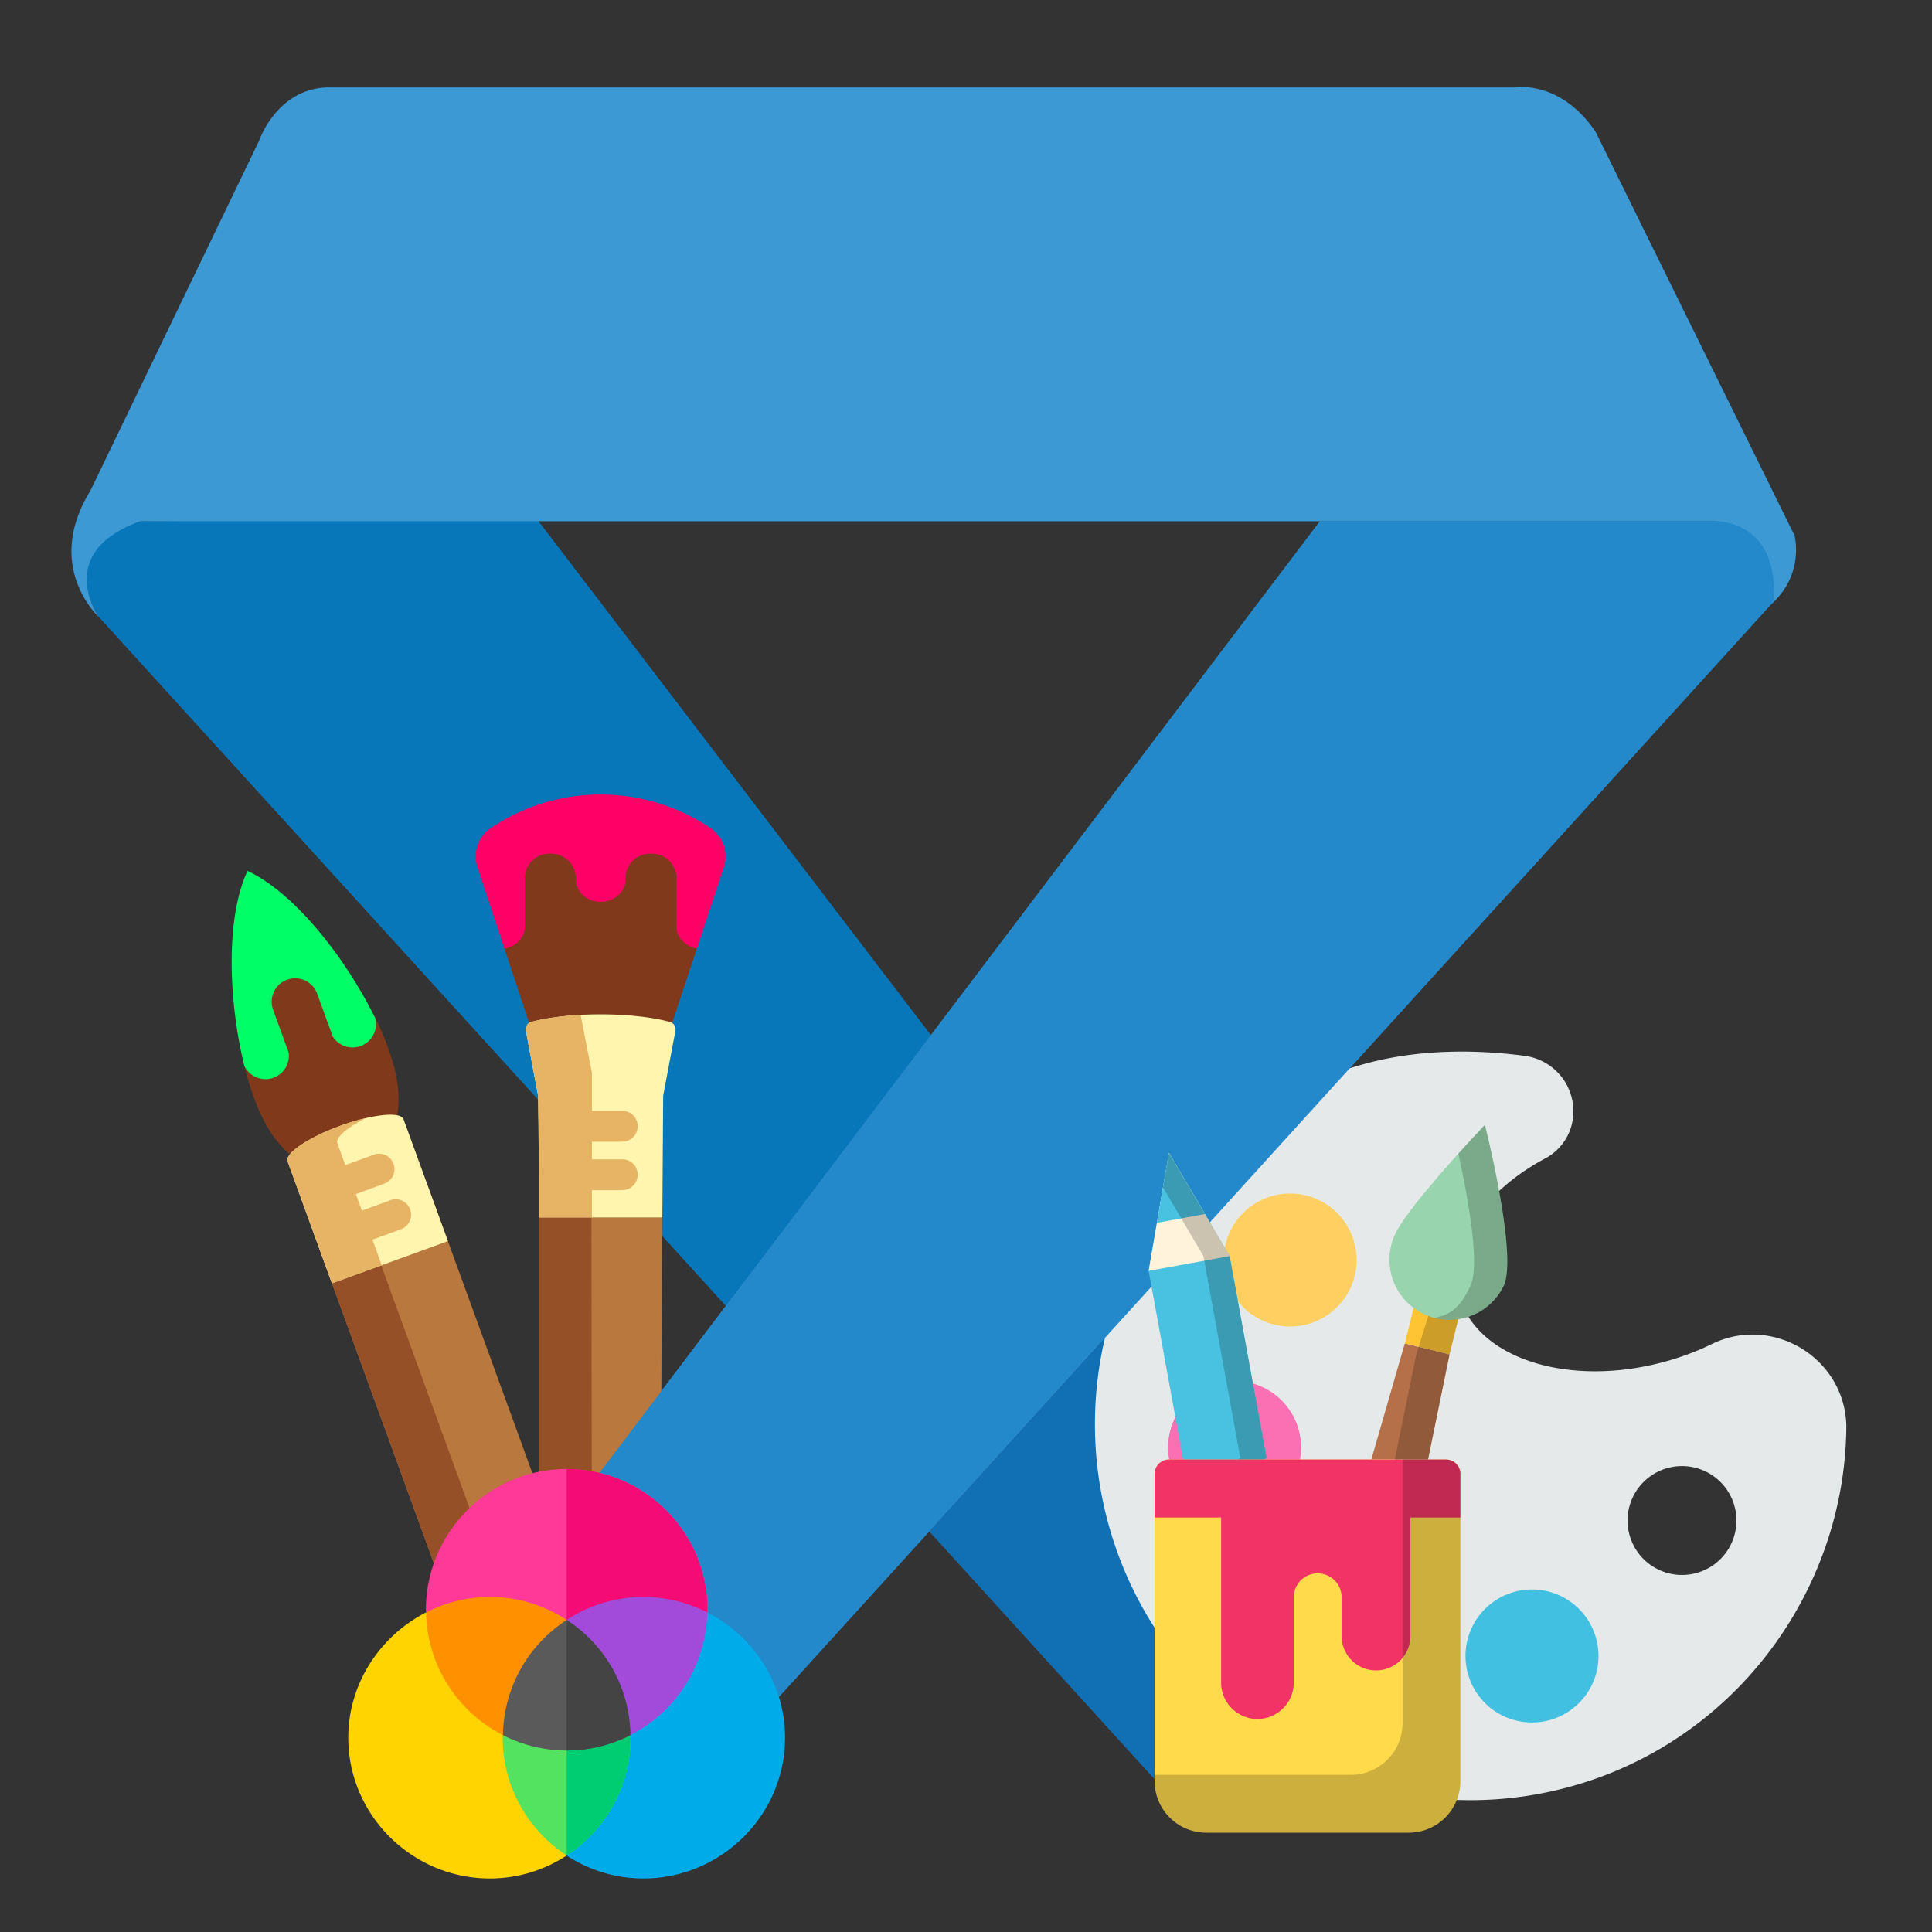 <?xml version="1.0" encoding="UTF-8"?> <svg xmlns="http://www.w3.org/2000/svg" preserveAspectRatio="xMidYMid meet" width="2000" height="2000" viewBox="0 0 2000 2000"><rect x="0" y="0" width="2000" height="2000" fill="#333333" stroke="none"/><defs><style>.cls-1{fill:#2489ca;}.cls-2{fill:#1070b3;}.cls-3{fill:#0877b9;}.cls-4{fill:#3c99d4;}.cls-5{fill:#e5e9ea;}.cls-6{fill:#42c0e2;}.cls-7{fill:#49bd90;}.cls-8{fill:#fa70b2;}.cls-9{fill:#ffd061;}.cls-10{fill:#b9783d;}.cls-11{fill:#965028;}.cls-12{fill:#80391b;}.cls-13{fill:#f06;}.cls-14{fill:#0f6;}.cls-15{fill:#fff5af;}.cls-16{fill:#e6b464;}.cls-17{fill:#ffd400;}.cls-18{fill:#00abe9;}.cls-19{fill:#ff3997;}.cls-20{fill:#f50b75;}.cls-21{fill:#54e360;}.cls-22{fill:#ff9100;}.cls-23{fill:#a24bdb;}.cls-24{fill:#00cc71;}.cls-25{fill:#5a5a5a;}.cls-26{fill:#444;}.cls-27{fill:#48c2e0;}.cls-28{fill:#fff3dc;}.cls-29{fill:#b57049;}.cls-30{opacity:0.2;isolation:isolate;}.cls-31{fill:#ffc433;}.cls-32{fill:#ffdb4c;}.cls-33{fill:#f23366;}.cls-34{fill:#98d4ad;}</style></defs><g id="Layer_1" data-name="Layer 1"><path class="cls-1" d="M696.53,1877.565s-31.683,43.953-73.988-8.791L512.657,1745.888s-36.994-35.163-4.762-72.34l858.558-1134h411.697s64.648.549,57.506,83.511Z"></path><path class="cls-2" d="M961.899,1585.274l265.736,292.291s22.343,30.035,62.267,0l123.436-135.706s34.613-32.233-4.762-79.849l-234.968-309.872Z"></path><path class="cls-3" d="M964.096,1072.117,554.78,536.068l-409.5,3.48S55.907,562.44,102.425,638.809l649.23,713.328Z"></path><path class="cls-4" d="M1836.207,623.059c31.866-31.134,21.427-68.86,21.427-68.86L1651.785,136.458c-36.445-53.477-81.68-45.968-81.68-45.968H340.873c-54.026,0-72.706,55.308-72.706,55.308L93.634,507.865C44.736,586.981,102.425,638.81,102.425,638.81S54.443,572.147,145.28,539.548H1770.643a73.873,73.873,0,0,1,32.049,7.143c19.23,9.523,37.177,30.218,29.669,79.849Z"></path></g><g id="Layer_8" data-name="Layer 8"><g id="surface1"><path class="cls-5" d="M1772.159,1391.343a278.708,278.708,0,0,1-50.981,18.879c-1.348.36-2.702.695-4.056,1.037-38.928,9.729-76.948,10.632-109.697,4.184-49.493-9.772-86.915-36.354-97.083-74.77-13.419-50.695,24.557-106.928,89.397-141.568a54.799,54.799,0,0,0,28.833-43.936,57.923,57.923,0,0,0-50.072-62.156c-41.929-5.587-102.78-8.412-162.862,7.497-201.839,53.433-321.217,265.764-270.528,468.305,52.799,210.958,267.82,337.295,477.351,281.538,172.091-45.784,287.26-202.266,288.858-372.936.012-1.366-.018-2.879-.11-4.55C1907.445,1404.183,1833.986,1361.156,1772.159,1391.343Zm-16.524,237.163a56.356,56.356,0,1,1,40.051-68.89A56.337,56.337,0,0,1,1755.635,1628.506Z"></path><path class="cls-6" d="M1654.758,1714.268a68.847,68.847,0,1,1-68.847-68.853A68.844,68.844,0,0,1,1654.758,1714.268Z"></path><path class="cls-7" d="M1461.318,1666.355a68.85,68.85,0,1,1-68.847-68.853A68.848,68.848,0,0,1,1461.318,1666.355Z"></path><path class="cls-8" d="M1346.882,1498.399a68.85,68.85,0,1,1-68.847-68.853A68.844,68.844,0,0,1,1346.882,1498.399Z"></path><path class="cls-9" d="M1404.359,1304.368a68.85,68.85,0,1,1-68.853-68.847A68.855,68.855,0,0,1,1404.359,1304.368Z"></path></g></g><g id="Layer_3_copy" data-name="Layer 3 copy"><path class="cls-10" d="M685.636,1202.277a59.814,59.814,0,0,0-59.814-59.814h-8.101a59.813,59.813,0,0,0-59.812,59.814v341.44l-34.136-93.79L443.84,1230.311a59.812,59.812,0,0,0-76.662-35.748l-7.613,2.771a59.812,59.812,0,0,0-35.748,76.662l205.35,564.194a63.862,63.862,0,0,0,81.854,38.17c1.551-.564,3.063-1.187,4.541-1.858,9.518,3.712,8.306,2.113,12.893,3.712,26.242,9.148,45.518-1.539,54.292-6.724C683.046,1823.447,685.636,1202.277,685.636,1202.277Z"></path><path class="cls-11" d="M613.558,1860.303c-.824-14.111-1.361-653.976-1.361-653.976a63.861,63.861,0,0,1,36.722-57.813,63.87,63.87,0,0,0-91.006,57.813v552.127l-181.699-499.214a63.867,63.867,0,0,1,14.734-66.887,63.87,63.87,0,0,0-65.744,85.451l203.963,560.386a63.863,63.863,0,0,0,81.854,38.17c1.552-.564,3.061-1.191,4.537-1.866A92.122,92.122,0,0,1,613.558,1860.303Z"></path><path class="cls-12" d="M745.37,897.889l-22.047,78.196-32.971,99.348c-17.604-4.366-41.821-7.064-68.575-7.064s-50.971,2.7-68.574,7.064l-32.584-98.184-18.878-79.36a35.379,35.379,0,0,1,13.473-40.437c32.518-22.067,64.303-29.471,106.564-29.471s77.598,7.404,110.119,29.471A35.381,35.381,0,0,1,745.37,897.889ZM259.24,910.375c-14.282,52.183-22.548,125.772-6.842,190.763a330.248,330.248,0,0,0,10.439,35.109c23.833,65.481,56.811,73.305,115.388,100.5,27.392-58.485,47.626-85.675,23.791-151.156-3.948-10.848-8.552-22.627-14.897-34.259C354.269,991.122,309.226,946.629,259.24,910.375Z"></path><path class="cls-13" d="M749.274,897.889l-27.887,84.029a25.398,25.398,0,0,1-21.1-19.672V909.125a25.419,25.419,0,0,0-25.419-25.419H672.939A25.419,25.419,0,0,0,647.52,909.125v4.557a25.418,25.418,0,0,1-24.778,19.805h-1.929a25.416,25.416,0,0,1-24.778-19.805v-4.557a25.419,25.419,0,0,0-25.419-25.419h-1.929a25.42,25.42,0,0,0-25.419,25.419v53.128a25.396,25.396,0,0,1-21.1,19.667l-27.887-84.029a35.379,35.379,0,0,1,13.473-40.437,203.401,203.401,0,0,1,228.047-.002A35.381,35.381,0,0,1,749.274,897.889Z"></path><path class="cls-14" d="M344.441,1072.959,328.302,1028.62a24.274,24.274,0,0,0-45.62,16.604l16.138,44.339a24.246,24.246,0,0,1-45.858,13.858c-16.182-65.257-19.937-152.283,3.269-201.837h0c49.63,23.042,102.695,92.122,132.245,152.514a24.246,24.246,0,0,1-44.036,18.861Z"></path><path class="cls-15" d="M463.065,1283.121,419.38,1163.097l-.088.033c-.492-1.518-1.004-3.03-1.549-4.533h0c-3.017-8.286-32.33-5.225-65.474,6.84s-57.569,28.561-54.552,36.847h0c.547,1.503,1.129,2.988,1.727,4.469l-.09.033,29.475,80.98,14.829,40.74,120.024-43.685-.617-1.701ZM693.41,1057.882c-17.802-4.827-43.298-7.853-71.631-7.853s-53.829,3.026-71.633,7.853a8.061,8.061,0,0,0-5.759,9.29l12.66,67.1.866,82.654v43.355H685.641v-1.804l.866-124.205,12.66-67.1A8.058,8.058,0,0,0,693.41,1057.882Z"></path><path class="cls-16" d="M424.484,1251.811a15.855,15.855,0,0,0-21.043-9.079q-1.147.468-2.325.899L374.63,1253.27l-6.249-17.171,26.485-9.639q2.047-.745,4.01-1.613a15.818,15.818,0,0,0,8.562-19.863l-.127-.347a15.853,15.853,0,0,0-21.04-9.079q-1.147.471-2.325.896l-26.485,9.639-6.574-18.065.09-.033c-.598-1.479-1.18-2.966-1.727-4.469h0c-2.175-5.981,9.944-16.237,29.315-26.017a234.016,234.016,0,0,0-26.294,7.928c-33.145,12.063-57.569,28.561-54.552,36.847.547,1.503,1.129,2.988,1.727,4.469l-.09.033,17.496,48.07,5.588,15.352,6.389,17.556,14.829,40.74,51.531-18.755-9.635-26.474,26.485-9.639q2.047-.745,4.01-1.613a15.818,15.818,0,0,0,8.562-19.863Zm218.944-101.888q-1.239.049-2.492.048H612.751v-39.818c-.229.009-11.689-59.57-11.689-59.57-19.928,1.079-37.581,3.685-50.916,7.299a8.061,8.061,0,0,0-5.759,9.29l12.66,67.1.866,47.633v78.376h54.838v-28.172h28.186q2.179,0,4.32-.145a15.818,15.818,0,0,0,14.84-15.736v-.369a15.854,15.854,0,0,0-16.668-15.728q-1.239.05-2.492.048H612.751v-18.272h28.186q2.179,0,4.32-.145a15.818,15.818,0,0,0,14.84-15.736v-.369A15.856,15.856,0,0,0,643.428,1149.922Z"></path></g><g id="Layer_5" data-name="Layer 5"><path class="cls-1" d="M696.53,1877.565s-31.683,43.953-73.988-8.791L512.657,1745.888s-36.994-35.163-4.762-72.34l858.558-1134h411.697s64.648.549,57.506,83.511Z"></path></g><g id="Layer_6" data-name="Layer 6"><path class="cls-17" d="M441.044,1669.181c-47.179,24.144-80.497,73.147-80.497,129.685,0,80.34,66.245,145.701,146.584,145.701a144.741,144.741,0,0,0,79.473-23.742l-43.601-174.157Z"></path><path class="cls-18" d="M732.166,1669.181,630.345,1746.43l-43.74,174.396a144.741,144.741,0,0,0,79.473,23.742c80.34,0,146.584-65.362,146.584-145.701C812.663,1742.329,779.345,1693.325,732.166,1669.181Z"></path><path class="cls-19" d="M732.306,1666.41a8.161,8.161,0,0,1-.265,2.648L586.605,1722.041l-145.436-52.982a8.161,8.161,0,0,1-.265-2.648c0-80.269,65.432-145.701,145.701-145.701S732.306,1586.141,732.306,1666.41Z"></path><path class="cls-20" d="M732.306,1666.41a8.161,8.161,0,0,1-.265,2.648L586.605,1722.041V1520.709C666.874,1520.709,732.306,1586.141,732.306,1666.41Z"></path><path class="cls-21" d="M652.833,1798.866a145.387,145.387,0,0,1-66.228,121.858,145.387,145.387,0,0,1-66.228-121.858,8.159,8.159,0,0,1,.265-2.648H652.568A8.162,8.162,0,0,1,652.833,1798.866Z"></path><path class="cls-22" d="M507.132,1653.165a144.627,144.627,0,0,0-66.088,16.017,145.702,145.702,0,0,0,79.473,126.913L586.605,1676.907A144.741,144.741,0,0,0,507.132,1653.165Z"></path><path class="cls-23" d="M666.078,1653.165a144.741,144.741,0,0,0-79.473,23.742l66.088,119.187a145.701,145.701,0,0,0,79.473-126.913A144.626,144.626,0,0,0,666.078,1653.165Z"></path><path class="cls-24" d="M652.568,1796.218a8.162,8.162,0,0,1,.265,2.648,145.387,145.387,0,0,1-66.228,121.858V1796.218Z"></path><path class="cls-25" d="M652.568,1796.218a144.828,144.828,0,0,1-131.926,0,144.376,144.376,0,0,1,65.963-119.21A144.377,144.377,0,0,1,652.568,1796.218Z"></path><path class="cls-26" d="M652.568,1796.218a145.155,145.155,0,0,1-65.963,15.894V1677.008A144.377,144.377,0,0,1,652.568,1796.218Z"></path></g><g id="Layer_7" data-name="Layer 7"><polygon class="cls-27" points="1235.722 1570.955 1189.07 1315.615 1210.09 1193.391 1272.97 1300.286 1311.114 1509.058 1235.722 1570.955"></polygon><polygon class="cls-28" points="1189.07 1315.615 1210.09 1193.391 1272.97 1300.286 1189.07 1315.615"></polygon><polyline class="cls-29" points="1419.591 1510.889 1454.264 1390.689 1500.562 1402.08 1478.315 1510.889"></polyline><polygon class="cls-27" points="1210.058 1193.391 1197.595 1265.857 1247.34 1256.768 1210.058 1193.391"></polygon><polygon class="cls-30" points="1272.97 1300.286 1272.97 1300.286 1272.97 1300.286 1210.09 1193.391 1210.082 1193.432 1210.058 1193.391 1203.914 1229.119 1245.776 1300.286 1245.776 1300.286 1245.778 1300.286 1283.922 1509.058 1232.174 1551.542 1235.722 1570.955 1311.114 1509.058 1272.97 1300.286"></polygon><polygon class="cls-31" points="1463.332 1353.94 1454.29 1390.695 1500.562 1402.08 1509.526 1365.643 1463.332 1353.94"></polygon><path class="cls-32" d="M1195.269,1599.056v-73.331a14.837,14.837,0,0,1,14.837-14.837h286.812a14.837,14.837,0,0,1,14.837,14.837v318.016a53.41,53.41,0,0,1-53.409,53.409H1248.678a53.41,53.41,0,0,1-53.409-53.409V1599.056Z"></path><path class="cls-33" d="M1511.754,1525.726a14.837,14.837,0,0,0-14.837-14.837h-286.811a14.837,14.837,0,0,0-14.837,14.837v45.228h68.837v170.943a37.578,37.578,0,0,0,75.157,0v-88.531a24.803,24.803,0,0,1,49.605,0v40.228a35.605,35.605,0,0,0,35.604,35.604h0a35.605,35.605,0,0,0,35.604-35.604V1570.952h51.679l-.001-45.227Z"></path><path class="cls-34" d="M1556.557,1331.172a62.218,62.218,0,1,1-112.01-54.205c14.967-30.929,92.61-112.505,92.61-112.505S1571.526,1300.243,1556.557,1331.172Z"></path><path class="cls-30" d="M1537.157,1164.462s-11.993,12.603-27.462,29.777c9.162,41.803,22.977,115.216,12.467,136.933-9.333,19.289-18.247,30.165-37.964,33.056l-5.641-1.955-12.391,39.806-22.244,108.81h34.396l22.244-108.81,8.964-36.436-.003-.001a62.149,62.149,0,0,0,47.034-34.468C1571.526,1300.243,1537.157,1164.462,1537.157,1164.462Z"></path><path class="cls-30" d="M1496.919,1510.889h-45.032v272.986a53.41,53.41,0,0,1-53.409,53.409h-203.207v6.46a53.41,53.41,0,0,0,53.409,53.409h209.665a53.41,53.41,0,0,0,53.409-53.409V1525.726A14.836,14.836,0,0,0,1496.919,1510.889Z"></path></g></svg> 